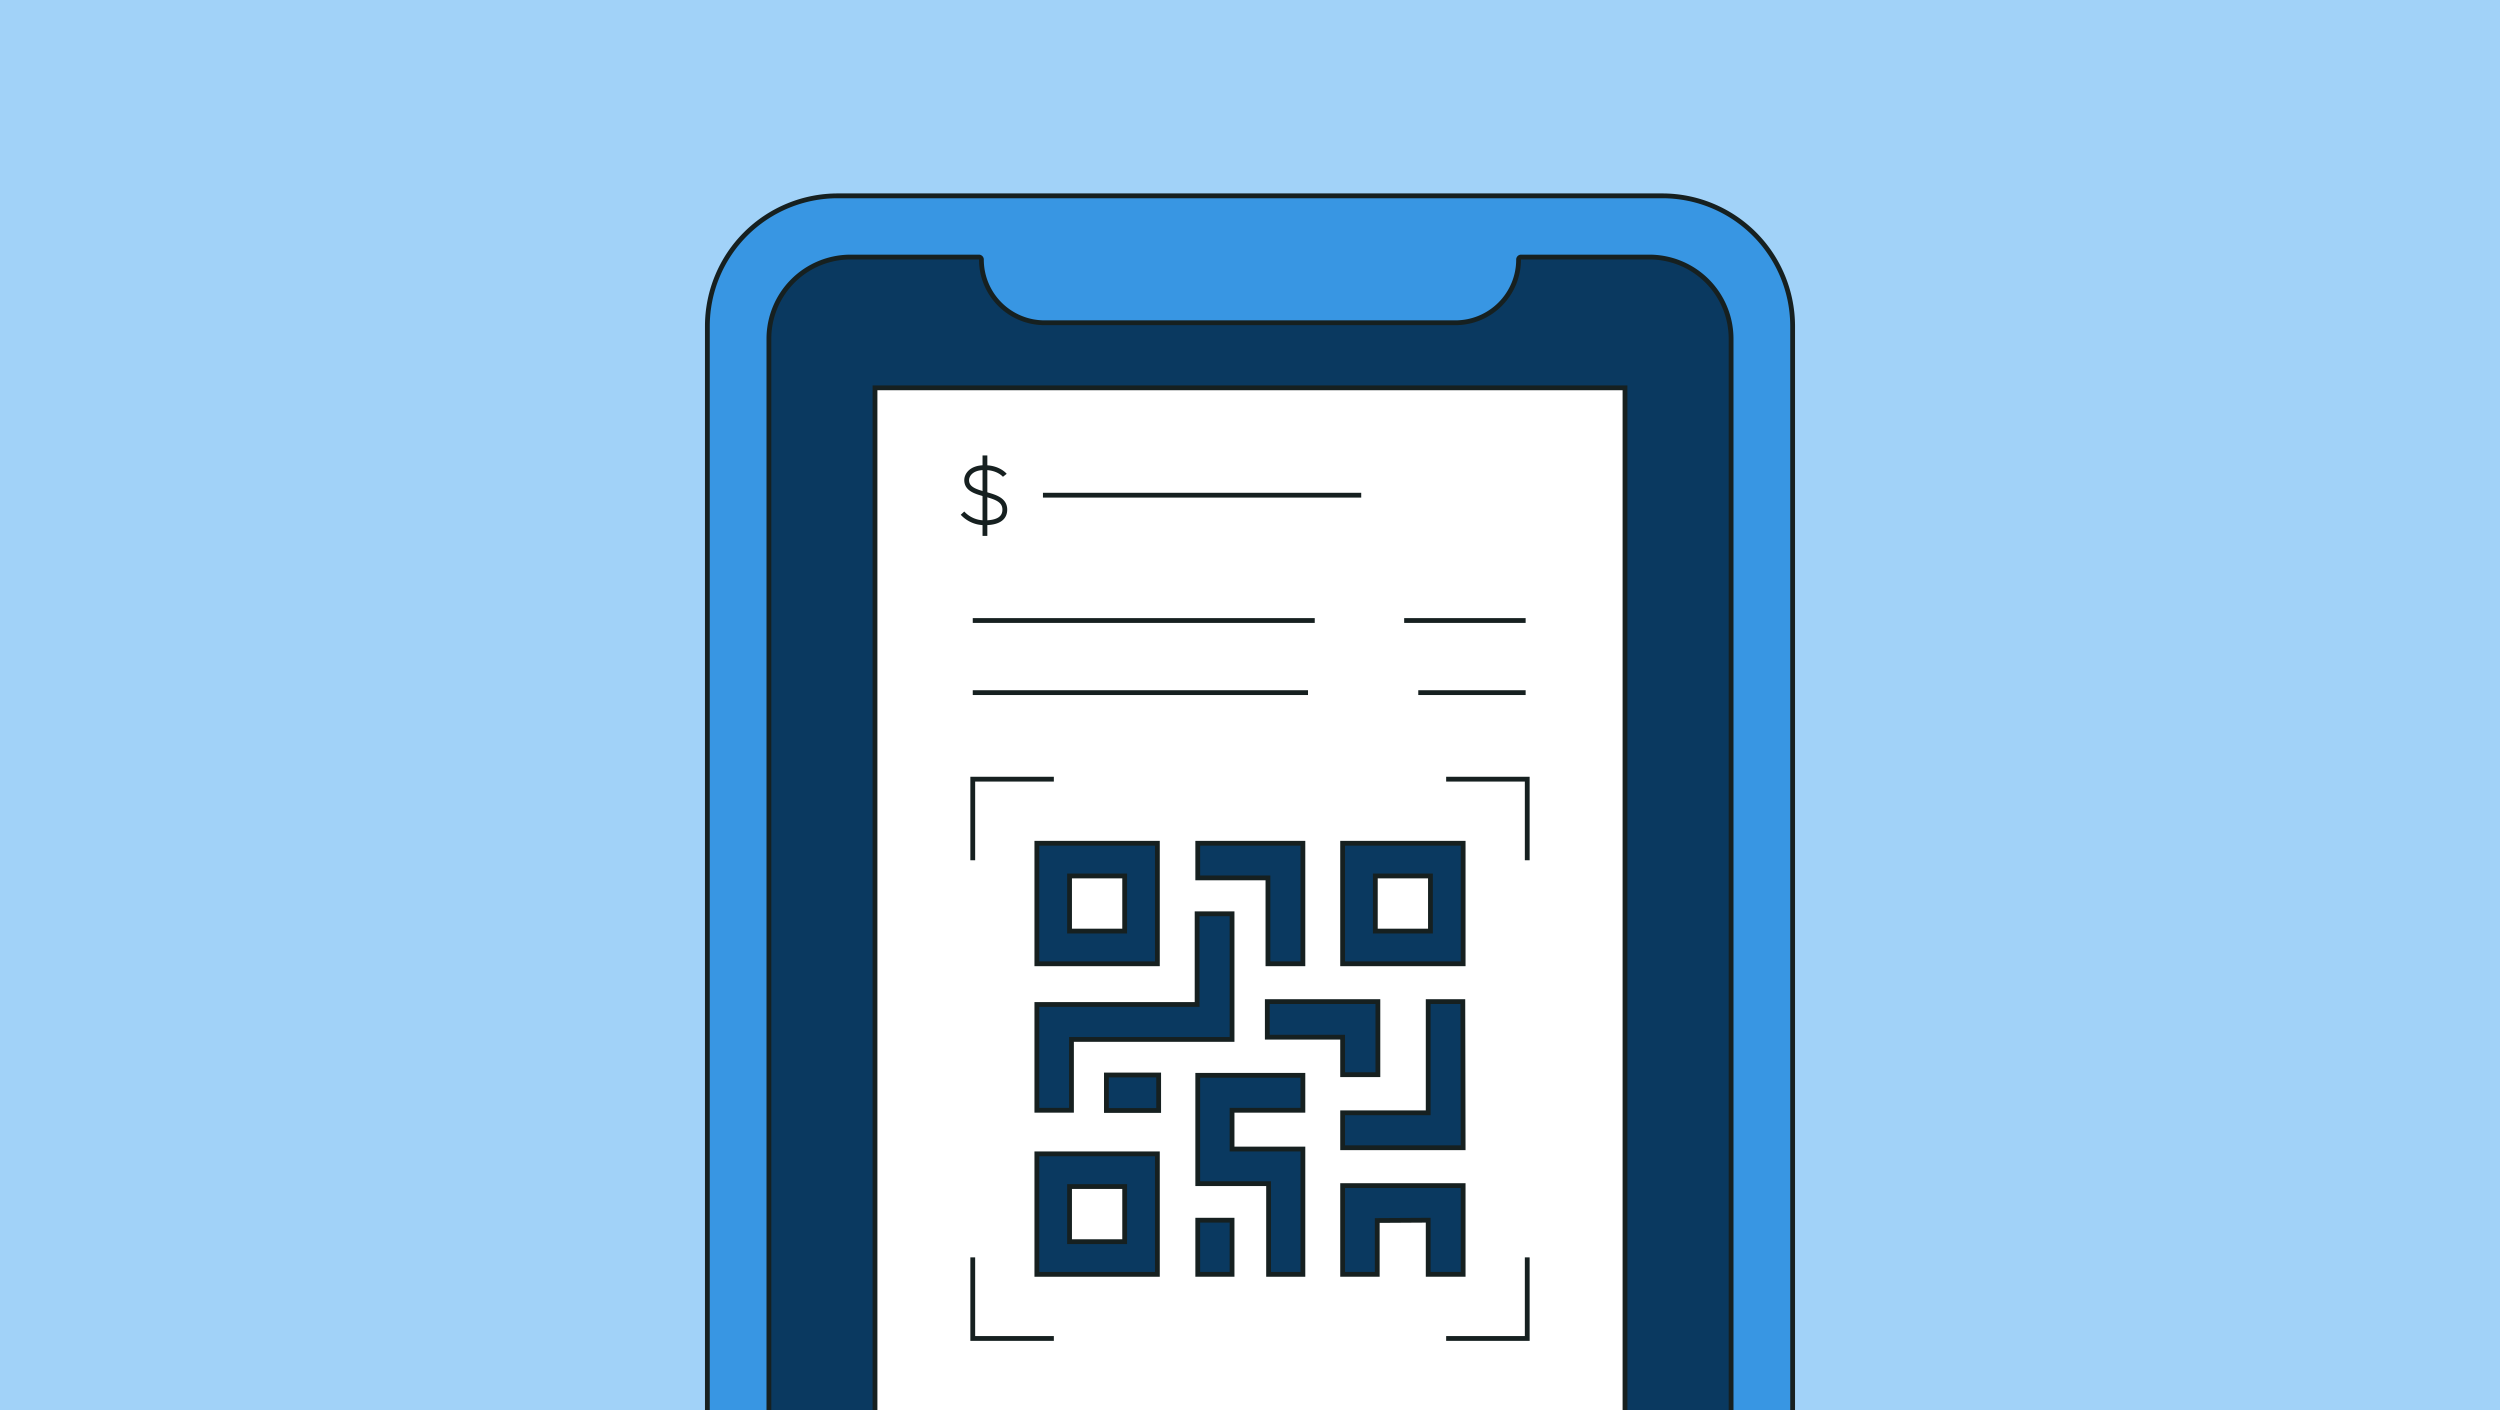 <?xml version="1.0" encoding="UTF-8"?> <svg xmlns="http://www.w3.org/2000/svg" viewBox="0 0 780 440"><rect x="0" y="0" width="780" height="440" fill="#808080" stroke="none"/><line x1="237.5" y1="439.3" x2="553.4" y2="439.3" fill="#3896e3" stroke="#162020" stroke-miterlimit="10" stroke-width="1.5"></line><rect width="780" height="440" fill="#a1d2f8"></rect><rect x="229.9" y="76" width="318.8" height="364.03" fill="#0a3960"></rect><polyline points="273 440 273 121 507 121 507 440" fill="#fff" stroke="#162020" stroke-miterlimit="10" stroke-width="1.5"></polyline><line x1="325.4" y1="154.5" x2="424.7" y2="154.5" fill="none" stroke="#162020" stroke-miterlimit="10" stroke-width="1.5"></line><path d="M313.5,148.3s-1.9-2.4-6.3-2.4-5.6,2.5-5.6,3.9c0,5.7,11.9,3.1,11.9,9.2,0,3.5-3.6,4.1-6.3,4.1a9.3,9.3,0,0,1-6.9-3" fill="none" stroke="#162020" stroke-miterlimit="10" stroke-width="1.5"></path><line x1="307.3" y1="142.1" x2="307.3" y2="167.2" fill="none" stroke="#162020" stroke-miterlimit="10" stroke-width="1.5"></line><line x1="303.5" y1="193.6" x2="410.2" y2="193.6" fill="#fff" stroke="#162020" stroke-miterlimit="10" stroke-width="1.5"></line><line x1="303.5" y1="216.1" x2="408.1" y2="216.1" fill="#fff" stroke="#162020" stroke-miterlimit="10" stroke-width="1.5"></line><line x1="438.1" y1="193.6" x2="476" y2="193.6" fill="#fff" stroke="#162020" stroke-miterlimit="10" stroke-width="1.5"></line><line x1="442.5" y1="216.1" x2="476" y2="216.1" fill="#fff" stroke="#162020" stroke-miterlimit="10" stroke-width="1.5"></line><polyline points="303.5 268.4 303.5 243.1 328.8 243.1" fill="none" stroke="#162020" stroke-miterlimit="10" stroke-width="1.5"></polyline><polyline points="328.8 417.6 303.5 417.6 303.5 392.3" fill="none" stroke="#162020" stroke-miterlimit="10" stroke-width="1.5"></polyline><polyline points="476.5 392.3 476.5 417.6 451.2 417.6" fill="none" stroke="#162020" stroke-miterlimit="10" stroke-width="1.5"></polyline><polyline points="451.2 243.1 476.5 243.1 476.5 268.4" fill="none" stroke="#162020" stroke-miterlimit="10" stroke-width="1.5"></polyline><path d="M239.9,440V105.7a25.5,25.5,0,0,1,25.4-25.5h40.2a.8.8,0,0,1,.7.7A19.7,19.7,0,0,0,326,100.7H454a19.7,19.7,0,0,0,19.8-19.8.8.8,0,0,1,.7-.7h40.2a25.5,25.5,0,0,1,25.4,25.5V440h19.2V101.7a40.7,40.7,0,0,0-40.7-40.6H261.4a40.7,40.7,0,0,0-40.7,40.6V440" fill="#3896e3"></path><path d="M559.3,440V101.7a40.7,40.7,0,0,0-40.7-40.6H261.4a40.7,40.7,0,0,0-40.7,40.6V440" fill="none" stroke="#162020" stroke-miterlimit="10" stroke-width="1.5"></path><path d="M239.9,440V105.7a25.5,25.5,0,0,1,25.4-25.5h40.2a.8.8,0,0,1,.7.7A19.7,19.7,0,0,0,326,100.7H454a19.7,19.7,0,0,0,19.8-19.8.8.8,0,0,1,.7-.7h40.2a25.5,25.5,0,0,1,25.4,25.5V440" fill="none" stroke="#162020" stroke-miterlimit="10" stroke-width="1.5"></path><path d="M323.5,263.1v37.6h37.6V263.1Zm27.4,27.4H333.7V273.3h17.2Z" fill="#0a3960" stroke="#162020" stroke-miterlimit="10" stroke-width="1.5"></path><path d="M323.5,360v37.6h37.6V360Zm27.4,27.4H333.7V370.2h17.2Z" fill="#0a3960" stroke="#162020" stroke-miterlimit="10" stroke-width="1.5"></path><path d="M418.9,263.1v37.6h37.6V263.1Zm27.4,27.4H429.1V273.3h17.2Z" fill="#0a3960" stroke="#162020" stroke-miterlimit="10" stroke-width="1.5"></path><polygon points="373.7 263.1 373.7 273.9 395.6 273.9 395.6 300.7 406.5 300.7 406.5 273.9 406.5 267.9 406.5 263.1 373.7 263.1" fill="#0a3960" stroke="#162020" stroke-miterlimit="10" stroke-width="1.5"></polygon><polygon points="456.4 312.5 445.6 312.5 445.6 347.2 418.9 347.2 418.9 358.1 456.5 358.1 456.4 312.5" fill="#0a3960" stroke="#162020" stroke-miterlimit="10" stroke-width="1.5"></polygon><polygon points="373.5 285.1 373.5 313.4 323.5 313.4 323.5 321.1 323.5 324.3 323.5 346.4 334.3 346.4 334.3 324.3 373.5 324.3 379.6 324.3 384.4 324.3 384.4 285.1 373.5 285.1" fill="#0a3960" stroke="#162020" stroke-miterlimit="10" stroke-width="1.5"></polygon><rect x="345.2" y="335.4" width="16.3" height="11.07" fill="#0a3960" stroke="#162020" stroke-miterlimit="10" stroke-width="1.5"></rect><rect x="373.7" y="380.8" width="10.7" height="16.89" transform="translate(758.1 778.4) rotate(180)" fill="#0a3960" stroke="#162020" stroke-miterlimit="10" stroke-width="1.5"></rect><polygon points="395.4 312.5 395.4 323.6 418.9 323.6 418.9 335.3 429.9 335.3 429.9 312.5 395.4 312.5" fill="#0a3960" stroke="#162020" stroke-miterlimit="10" stroke-width="1.5"></polygon><polygon points="373.7 369.3 395.8 369.3 395.8 397.6 406.5 397.6 406.5 358.5 384.4 358.5 384.4 346.4 406.5 346.4 406.5 335.5 373.7 335.5 373.7 369.3" fill="#0a3960" stroke="#162020" stroke-miterlimit="10" stroke-width="1.5"></polygon><polygon points="418.9 369.9 418.9 397.6 429.7 397.6 429.7 380.8 445.6 380.7 445.6 397.6 456.5 397.6 456.5 369.9 418.9 369.9" fill="#0a3960" stroke="#162020" stroke-miterlimit="10" stroke-width="1.5"></polygon></svg> 
